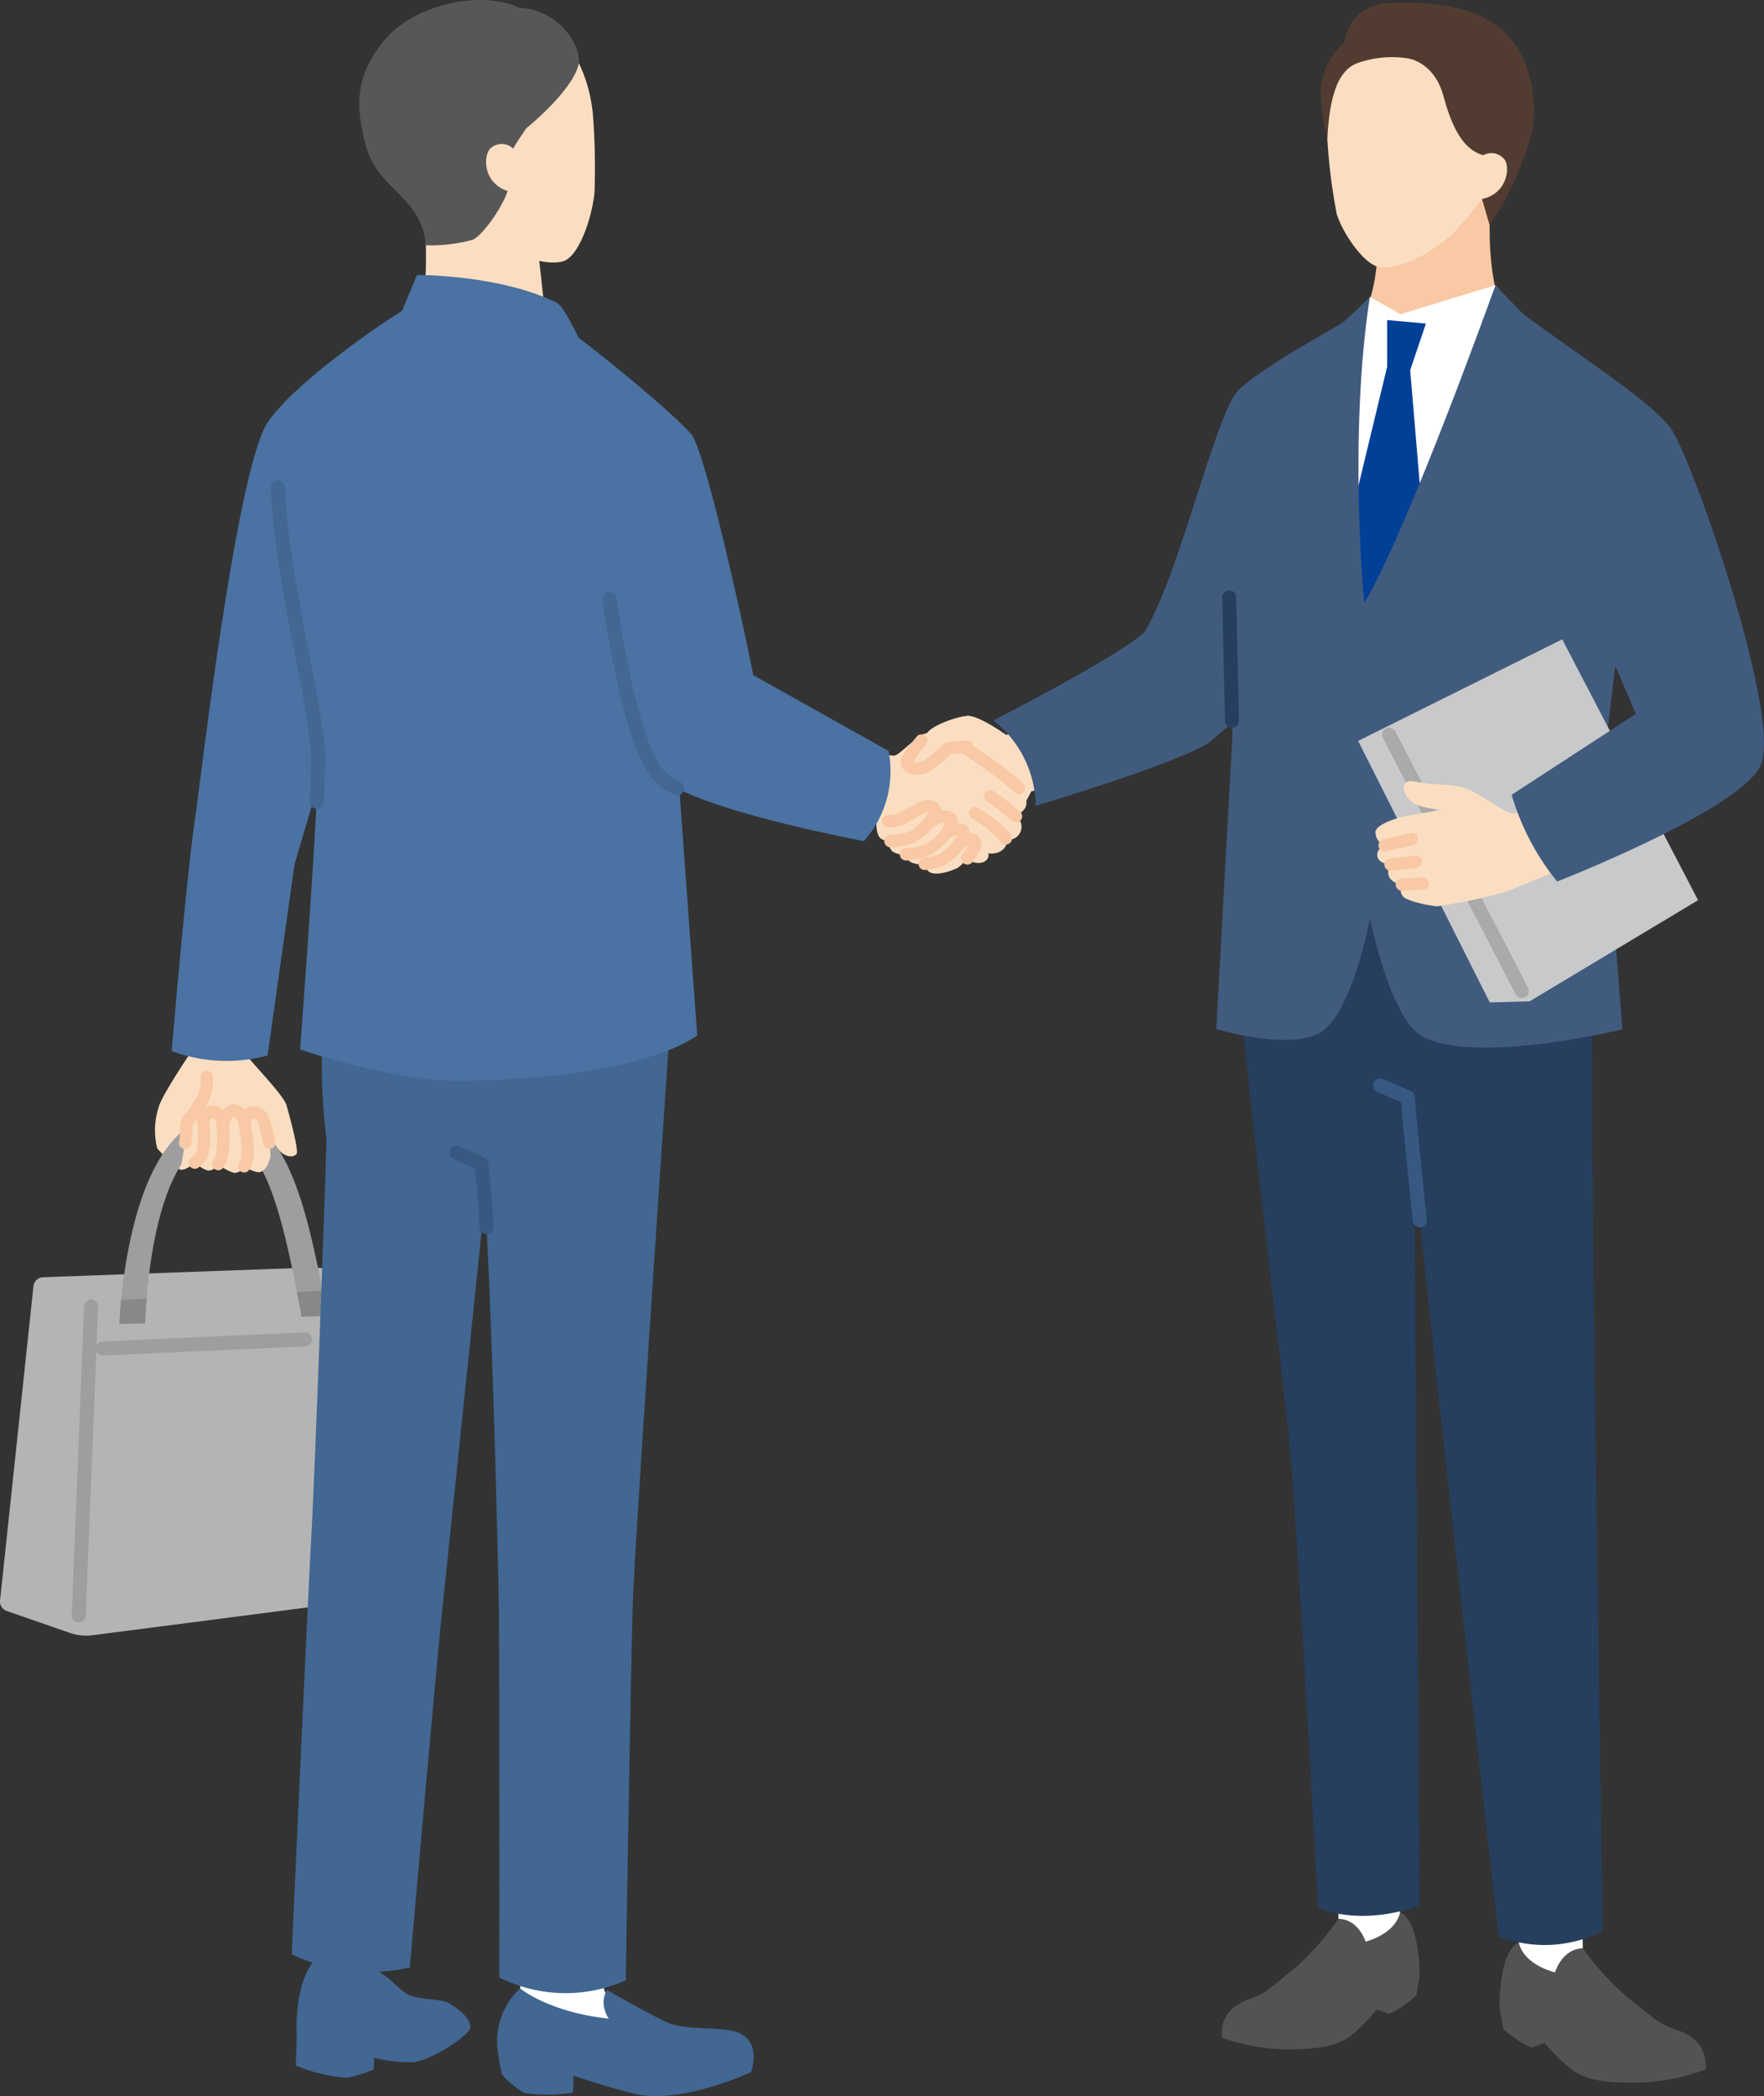 <svg id="グループ_742996" data-name="グループ 742996" xmlns="http://www.w3.org/2000/svg" xmlns:xlink="http://www.w3.org/1999/xlink" width="188.537" height="224" viewBox="0 0 188.537 224">
  <rect x="0" y="0" width="188.537" height="224" fill="#333333" stroke="none"/>
  <defs>
    <clipPath id="clip-path">
      <rect id="長方形_38762" data-name="長方形 38762" width="188.537" height="224" fill="none"/>
    </clipPath>
  </defs>
  <g id="グループ_742995" data-name="グループ 742995" clip-path="url(#clip-path)">
    <path id="パス_129767" data-name="パス 129767" d="M323.5,239.17l-5.626,3.157s-2.937-2.1-4.127-2.042c-1.113.058-3.746,1-4.318,1.818-.654.942-2.221,2.574-2.183,3.159.042.657,1.385.888,2.166.36.3-.2.609-.439.9-.675l-3.159,4.5,6.45,6.571a40.286,40.286,0,0,1,4.14-3.552,10.564,10.564,0,0,0,2.234-3.055c.339-.607.565-1.059.565-1.059l8.184-2.311Z" transform="translate(-210.325 -163.775)" fill="#fbdec1"/>
    <path id="パス_129768" data-name="パス 129768" d="M297.41,253.868a43.573,43.573,0,0,0-3.551-2.754c-1.449-1.051-3.082-2.012-3.082-2.012L290.2,247.8a7.46,7.46,0,0,0-3.051.334c-1.116.629-2.609,2.255-3.094,2.292s-6.756-1.12-6.756-1.12l-2.039,6.491s7.768,2.24,8.384,2.349,1.449,1.377,3.442,1.92,2.675.522,4.051.993c1.968,1.571,3.221.59,2.978-.2,1.327.192,2.142-.729,1.943-1.451a1.4,1.4,0,0,0,1.5-1.918,2.534,2.534,0,0,0-.482-.58,3.732,3.732,0,0,0,.917-.8c.435-.58.109-1.594-.58-2.247" transform="translate(-188.485 -169.676)" fill="#fbdec1"/>
    <path id="パス_129769" data-name="パス 129769" d="M332.528,277.583a.66.66,0,0,1-.59-.364,14.829,14.829,0,0,0-3.04-2.428.659.659,0,1,1,.724-1.1c.708.465,3.052,2.053,3.495,2.94a.658.658,0,0,1-.3.884.648.648,0,0,1-.293.07" transform="translate(-225.014 -187.338)" fill="#f8c9a4"/>
    <path id="パス_129770" data-name="パス 129770" d="M331.417,257a.657.657,0,0,1-.453-.181,43.806,43.806,0,0,0-3.484-2.7c-.8-.582-1.667-1.138-2.251-1.5a.659.659,0,1,1,.7-1.118c.6.375,1.495.949,2.327,1.553a44.39,44.39,0,0,1,3.618,2.809.659.659,0,0,1-.453,1.137" transform="translate(-222.492 -172.151)" fill="#f8c9a4"/>
    <path id="パス_129771" data-name="パス 129771" d="M307.428,276.843a1.469,1.469,0,0,0-1.275.3c-.066.045-.127.1-.191.15a5.751,5.751,0,0,0,.377-.533c.168-.28.277-.718-.1-.944a1.643,1.643,0,0,0-1.448.208c-.115.064-.225.142-.336.217A7.185,7.185,0,0,0,305,275.5c.183-.3.3-.779-.112-1.025a1.784,1.784,0,0,0-1.571.226,5.8,5.8,0,0,0-.733.5,7.39,7.39,0,0,0,.672-.894c.169-.281.277-.718-.1-.944a1.644,1.644,0,0,0-1.448.208c-.646.358-1.246.677-1.763.976a3.533,3.533,0,0,1-1.58.329l-1.188-.608s-.267,1.876.394,2.438a1.474,1.474,0,0,0,.81.282,1.738,1.738,0,0,0,.451,1.112,2.159,2.159,0,0,0,1.455.317,1.324,1.324,0,0,0,.37.747,2.3,2.3,0,0,0,1.632.271,1.417,1.417,0,0,0,.456.85c.712.5,2.451-.1,3.078-.425a6.265,6.265,0,0,0,1.789-2.18c.125-.264.183-.664-.177-.835" transform="translate(-203.455 -187.122)" fill="#fbdec1"/>
    <path id="パス_129772" data-name="パス 129772" d="M337.054,271.316a.657.657,0,0,1-.459-.186,25.73,25.73,0,0,0-2.664-2.063.659.659,0,1,1,.738-1.092,26.483,26.483,0,0,1,2.843,2.209.659.659,0,0,1-.459,1.132" transform="translate(-228.465 -183.422)" fill="#f8c9a4"/>
    <path id="パス_129773" data-name="パス 129773" d="M318.078,244.746s-2.937-2.1-4.127-2.042c-1.113.058-3.746,1-4.318,1.818-.654.941-2.221,2.573-2.183,3.159.042.657,1.384.888,2.166.361a19.561,19.561,0,0,0,2.29-1.912l1.959-.149Z" transform="translate(-210.53 -166.194)" fill="#fbdec1"/>
    <path id="パス_129774" data-name="パス 129774" d="M307.151,253.268a2.347,2.347,0,0,1-1.025-.223,1.268,1.268,0,0,1-.764-1.047c-.04-.625.547-1.382,1.509-2.564l.2-.243a.659.659,0,0,1,1.025.829l-.2.246a12.222,12.222,0,0,0-1.18,1.6,1.286,1.286,0,0,0,1.1-.1,19,19,0,0,0,2.2-1.836.658.658,0,0,1,.412-.187l1.96-.149a.648.648,0,0,1,.706.607.659.659,0,0,1-.607.707l-1.723.131a19.152,19.152,0,0,1-2.208,1.819,2.545,2.545,0,0,1-1.4.405" transform="translate(-209.1 -170.47)" fill="#f8c9a4"/>
    <path id="パス_129775" data-name="パス 129775" d="M299.968,276.234h-.088a.659.659,0,0,1-.646-.672.649.649,0,0,1,.672-.645,6.522,6.522,0,0,0,2.138-.414,6.637,6.637,0,0,0,1.909-1.966c.009-.016.018-.031.025-.045a1.725,1.725,0,0,0-.693.225l-.662.364c-.391.214-.758.414-1.09.606a4.127,4.127,0,0,1-1.929.418.659.659,0,0,1,.04-1.317,2.763,2.763,0,0,0,1.23-.241c.34-.2.715-.4,1.116-.621l.656-.361a2.247,2.247,0,0,1,2.1-.2,1.151,1.151,0,0,1,.544.716,1.536,1.536,0,0,1-.212,1.134,7.668,7.668,0,0,1-2.546,2.509,7.86,7.86,0,0,1-2.569.51" transform="translate(-204.721 -185.691)" fill="#f8c9a4"/>
    <path id="パス_129776" data-name="パス 129776" d="M312.069,284.005a.659.659,0,0,1-.067-1.314,6.844,6.844,0,0,0,1.65-.392,6.634,6.634,0,0,0,1.909-1.966c.009-.016.018-.031.025-.045a1.734,1.734,0,0,0-.693.225.659.659,0,1,1-.637-1.153,2.242,2.242,0,0,1,2.1-.2,1.145,1.145,0,0,1,.543.716,1.531,1.531,0,0,1-.212,1.134,7.662,7.662,0,0,1-2.546,2.509,8.2,8.2,0,0,1-2.008.48c-.023,0-.046,0-.068,0" transform="translate(-213.242 -191.031)" fill="#f8c9a4"/>
    <path id="パス_129777" data-name="パス 129777" d="M325.041,285.73a.659.659,0,0,1-.52-1.062,7.3,7.3,0,0,0,.646-.981,1.634,1.634,0,0,0-.448.22.659.659,0,0,1-.743-1.088,2.07,2.07,0,0,1,1.929-.355,1.111,1.111,0,0,1,.644.915,1.55,1.55,0,0,1-.154.8,8.109,8.109,0,0,1-.832,1.3.657.657,0,0,1-.522.256" transform="translate(-221.65 -193.338)" fill="#f8c9a4"/>
    <path id="パス_129778" data-name="パス 129778" d="M305.721,280.042a.659.659,0,0,1-.03-1.317,4.449,4.449,0,0,0,4.183-2.605.582.582,0,0,0,.06-.13,1.683,1.683,0,0,0-.859.247.659.659,0,0,1-.639-1.153,2.38,2.38,0,0,1,2.227-.216,1.191,1.191,0,0,1,.564.743A1.605,1.605,0,0,1,311,276.8a8.244,8.244,0,0,1-2.734,2.7,8.641,8.641,0,0,1-2.516.543h-.031" transform="translate(-208.896 -188.084)" fill="#f8c9a4"/>
    <path id="パス_129779" data-name="パス 129779" d="M4.605,430.726l28.479-1.03q.23-.008.46,0l3.655.182a1.072,1.072,0,0,1,1.018,1.037l1.042,33.289a1.072,1.072,0,0,1-.934,1.1L9.9,468.98a5.36,5.36,0,0,1-2.447-.253l-6.735-2.34a1.072,1.072,0,0,1-.714-1.126l3.571-33.578a1.072,1.072,0,0,1,1.027-.958" transform="translate(0 -294.237)" fill="#b4b4b5"/>
    <path id="パス_129780" data-name="パス 129780" d="M52.919,351.523c.363-1.258,3.178-5.44,3.178-5.44l1.54-5.448,5.667,1s-1.518,3.705-1.052,4.322c.938,1.241,3.58,3.874,4.283,5.277,0,0,1.291,4.494,1.141,5.246-.085.423-1.46.823-2.482-1.166-.4-.772-1.367-2.374-1.367-2.374l-6.076,2.488a3.336,3.336,0,0,1-.2,1.163c-.314.632-1.681,1.779-2.31,1.642s-2.49-2.264-2.49-2.264a8,8,0,0,1,.172-4.446" transform="translate(-35.949 -233.255)" fill="#fbdec1"/>
    <path id="パス_129781" data-name="パス 129781" d="M59.977,399.479c-1.4-7.316-3.074-16.494-6.8-18.807a2.827,2.827,0,0,0-1.869-.393c-5.921.558-7.743,12.239-8.069,19.914l-2.738.055c.095-2.23,1.176-20.864,10.334-22.274a6.048,6.048,0,0,1,3.919.74c4.64,2.911,6.337,12.1,7.977,20.691Z" transform="translate(-27.735 -258.776)" fill="#9e9e9f"/>
    <path id="パス_129782" data-name="パス 129782" d="M64.562,367.994a.659.659,0,0,1-.528-1.052,10.376,10.376,0,0,0,.847-1.321,3.393,3.393,0,0,0,.308-1.907A.659.659,0,1,1,66.5,363.6a4.678,4.678,0,0,1-.46,2.642,11.674,11.674,0,0,1-.952,1.486.658.658,0,0,1-.529.265" transform="translate(-43.759 -248.567)" fill="#f8c9a4"/>
    <path id="パス_129783" data-name="パス 129783" d="M25.069,475.022h-.03a.749.749,0,0,1-.718-.778l1.315-33.009a.749.749,0,1,1,1.5.06L25.817,474.3a.749.749,0,0,1-.747.719" transform="translate(-16.653 -301.648)" fill="#9e9e9f"/>
    <path id="パス_129784" data-name="パス 129784" d="M33.281,454.126a.749.749,0,0,1-.033-1.5l21.6-.974a.748.748,0,1,1,.067,1.5l-21.6.974h-.034" transform="translate(-22.278 -309.276)" fill="#9e9e9f"/>
    <path id="パス_129785" data-name="パス 129785" d="M61.184,382.72l.5-2.842a7.113,7.113,0,0,0,.1-1.663,1.694,1.694,0,0,1,1.352-1.576c.328-.009.441.466.479.826.64-1.415,1.686-.975,1.954-.131a4.32,4.32,0,0,1,.133.745l.038-.121c.418-2.1,1.713-1.763,2.089-.852a4.623,4.623,0,0,1,.193.686c.387-1.627,1.535-1.36,1.94-.547.359.719,1.029,3.522.785,4.3s-.577,1.5-1.316,1.459a4.023,4.023,0,0,1-1.448-.635,1.11,1.11,0,0,1-1.1.7,4.859,4.859,0,0,1-1.666-.933c-.3.459-.679.779-1.2.665a3.916,3.916,0,0,1-1.3-.823c-.52.45-1.154.826-1.529.744" transform="translate(-41.896 -257.74)" fill="#fbdec1"/>
    <path id="パス_129786" data-name="パス 129786" d="M69.261,381.694a.659.659,0,0,1-.549-1.023,4.724,4.724,0,0,0,.281-.5,9.96,9.96,0,0,0-.006-3.735.451.451,0,0,0-.282-.33c-.079,0-.227.11-.375.383a.659.659,0,1,1-1.158-.628,1.6,1.6,0,0,1,3.07.177,10.23,10.23,0,0,1-.069,4.718,5.916,5.916,0,0,1-.363.645.658.658,0,0,1-.55.3" transform="translate(-45.943 -256.641)" fill="#f8c9a4"/>
    <path id="パス_129787" data-name="パス 129787" d="M76.449,381.6a.659.659,0,0,1-.57-.989,4.292,4.292,0,0,0,.266-.574,12.171,12.171,0,0,0-.463-4.106c-.086-.209-.244-.318-.317-.3s-.355.215-.517,1.034a.659.659,0,1,1-1.292-.257c.34-1.707,1.2-2.041,1.681-2.088a1.68,1.68,0,0,1,1.663,1.113c.326.791.862,4.1.47,5.092a5.525,5.525,0,0,1-.351.75.659.659,0,0,1-.571.329" transform="translate(-50.36 -256.309)" fill="#f8c9a4"/>
    <path id="パス_129788" data-name="パス 129788" d="M84.175,379.54a.66.66,0,0,1-.649-.549c-.075-.442-.184-.937-.306-1.395a6.58,6.58,0,0,0-.346-1.045c-.1-.193-.245-.293-.332-.281s-.233.163-.349.562a.659.659,0,0,1-1.266-.364c.366-1.273,1.168-1.48,1.495-1.51a1.709,1.709,0,0,1,1.631,1.006,8.161,8.161,0,0,1,.439,1.292c.132.495.25,1.033.332,1.513a.659.659,0,0,1-.539.76.63.63,0,0,1-.111.009" transform="translate(-55.399 -256.754)" fill="#f8c9a4"/>
    <path id="パス_129789" data-name="パス 129789" d="M62.37,381.739a.659.659,0,0,1-.431-1.157,2.822,2.822,0,0,0,.619-.695,8.606,8.606,0,0,0,.076-2.851.621.621,0,0,1,0-.087,2.555,2.555,0,0,0-.034-.449c-.237.165-.525.5-.5.758a7.739,7.739,0,0,1-.11,1.845.659.659,0,0,1-1.295-.245,6.463,6.463,0,0,0,.092-1.482,2.04,2.04,0,0,1,.572-1.519,2.171,2.171,0,0,1,1.419-.774.959.959,0,0,1,.713.287,2.323,2.323,0,0,1,.463,1.567,9.262,9.262,0,0,1-.21,3.534,4.172,4.172,0,0,1-.938,1.107.659.659,0,0,1-.431.16" transform="translate(-41.551 -256.842)" fill="#f8c9a4"/>
    <path id="パス_129790" data-name="パス 129790" d="M40.5,442.946l2.738-.055c.036-.835.09-1.719.164-2.629l-2.717.12c-.119,1.245-.169,2.166-.185,2.563" transform="translate(-27.735 -301.476)" fill="#888"/>
    <path id="パス_129791" data-name="パス 129791" d="M100.677,437.74c.174.892.341,1.773.5,2.628l2.756-.077c-.169-.887-.34-1.781-.514-2.673Z" transform="translate(-68.94 -299.664)" fill="#888"/>
    <path id="パス_129792" data-name="パス 129792" d="M104.136,660.5a25.483,25.483,0,0,1,5.258,2.618c2.03,1.466,2.241,2.313,3.792,2.605,1.641.31,2.772.206,3.523.667s2.292,1.517,2.211,2.578c-.061.809-4.346,3.661-6.262,3.7a16.058,16.058,0,0,1-4-.477l-.067,1.257a14.724,14.724,0,0,1-2.851.878,17.582,17.582,0,0,1-5.473-1.313l.112-2.951s-.625-8.178,3.76-9.565" transform="translate(-68.658 -452.288)" fill="#416792"/>
    <path id="パス_129793" data-name="パス 129793" d="M176.333,651.618c.136-2.55.55-10.327.55-10.327l8.556.119s-1.181,7.766.033,10.773a10.378,10.378,0,0,0,2.032,2.868l-1.9,1.894-9.281-3.26Z" transform="translate(-120.737 -439.132)" fill="#fff"/>
    <path id="パス_129794" data-name="パス 129794" d="M193.62,678.586c-1.822-.407-5.143-.1-6.9-.873-1.891-.835-6.506-3.5-6.506-3.5a2.755,2.755,0,0,0-.371,1.414,3.487,3.487,0,0,0,.551,1.65c-6.415-.684-9.467-3.229-9.467-3.229a7.68,7.68,0,0,0-2.348,6.984c.12.944.343,1.872.374,2.166a9.028,9.028,0,0,0,2.452,2.033,17.955,17.955,0,0,0,5.179-.046l.043-1.8c2.157.7,4.979,1.584,6.772,1.973,4.861,1.054,12.2-2.356,12.2-2.356s1.406-3.661-1.986-4.42" transform="translate(-115.336 -461.563)" fill="#416792"/>
    <path id="パス_129795" data-name="パス 129795" d="M120.071,347.455s-4.538,43.868-5.053,48.642c-.635,5.878-3.5,38.521-3.5,38.521a19.3,19.3,0,0,1-12.622-1.405s1.644-36.409,2.117-45.092c.441-8.076,1.531-38.714,1.6-42.077a62.282,62.282,0,0,1,.395-18.376l18.917.3Z" transform="translate(-67.718 -224.374)" fill="#416792"/>
    <path id="パス_129796" data-name="パス 129796" d="M173.041,331.44s-3.874,56.98-4.045,62.587c-.254,8.367-.755,40.555-.755,40.555a15.767,15.767,0,0,1-13.515-.3s.034-31.6-.061-39.7c-.06-5.056-1.035-44.048-1.907-47.272l-2.6-1.169-2.14-19.883,24.2-.654Z" transform="translate(-101.354 -222.967)" fill="#416792"/>
    <path id="パス_129797" data-name="パス 129797" d="M156.371,397.821a.749.749,0,0,1-.747-.707c-.219-3.989-.392-5.622-.5-6.287l-2.254-1.012a.749.749,0,1,1,.613-1.366l2.6,1.169a.748.748,0,0,1,.416.488c.126.467.328,1.693.616,6.926a.748.748,0,0,1-.706.789h-.042" transform="translate(-104.377 -265.95)" fill="#375981"/>
    <path id="パス_129798" data-name="パス 129798" d="M142.468,66.432s.506,7.593-.762,11.672l9.129,2.375,4.5-3.843s-.716-6.554-1.251-11.323l-5.748-2.93Z" transform="translate(-97.035 -42.718)" fill="#fbdec1"/>
    <path id="パス_129799" data-name="パス 129799" d="M141.334,29.023c1.215,1.2,4.647,2.254,6.265,1.667,1.686-.612,3.039-4.827,3.266-7.335a73.575,73.575,0,0,0-.192-8.564c-.146-1.067-1.089-11.169-11.179-10.677-10.375.506-12.438,6.921-11.889,11.309.419,3.351,3.369,8.079,11.193,9.594a18.879,18.879,0,0,0,2.536,4.007" transform="translate(-87.324 -2.805)" fill="#fbdec1"/>
    <path id="パス_129800" data-name="パス 129800" d="M139.006.847c-4.341-2.008-11.235-.251-14.261,3.18-3.357,3.806-3.373,7.175-2.277,11.364,1.315,5.029,5.975,5.469,6.475,10.821a16.936,16.936,0,0,0,5-.59c.941-.382,3.084-3.262,3.758-5.266l.565-4.471c.264-.523,1.409-2.18,1.409-2.18s4.672-3.762,5.53-6.614c.609-2.024-2.059-6.085-6.2-6.243" transform="translate(-83.418 0)" fill="#575757"/>
    <path id="パス_129801" data-name="パス 129801" d="M167.351,53.849c-2.876-.763-2.894-3.791-2.093-4.614a1.768,1.768,0,0,1,2.441.014l.916.562-.638,4.233Z" transform="translate(-112.852 -33.363)" fill="#fbdec1"/>
    <path id="パス_129802" data-name="パス 129802" d="M76.693,152.626l-1.44,25.059-3.915,13.262-2.873,20.406a16.885,16.885,0,0,1-10.25-.473s1.527-18.31,2.525-25.075c.625-4.232,4.262-35.981,7.586-41.872Z" transform="translate(-39.863 -98.561)" fill="#4a72a2"/>
    <path id="パス_129803" data-name="パス 129803" d="M135.754,110.3c-1.565-1.968-9.471-8.455-12.039-10.328-.774-1.405-1.656-3.423-2.43-3.806-6.061-3-14.9-2.948-14.9-2.948l-1.58,3.839C101.939,98.8,92.76,105.2,90.291,109.209l1.248,6.721c.166,8.345,4.149,24.146,4.3,28.246s-1.936,31.819-1.936,31.819,9.939,3.394,17.191,3.331c19.561-.169,25.251-4.846,25.251-4.846l-1.965-27.143Z" transform="translate(-61.828 -63.835)" fill="#4a72a2"/>
    <path id="パス_129804" data-name="パス 129804" d="M206.711,164.969s2,15.388,5.309,18.9,21.873,6.954,21.873,6.954a11.3,11.3,0,0,0,2.628-9.626l-14.459-8.108c-1.733-8.633-5.27-24.022-6.588-25.681Z" transform="translate(-141.548 -100.942)" fill="#4a72a2"/>
    <path id="パス_129805" data-name="パス 129805" d="M96.76,197.952h-.039a.749.749,0,0,1-.71-.786c.139-2.708.194-4.48.165-5.265a90.079,90.079,0,0,0-1.515-9.177c-1.2-6.24-2.686-14.006-2.787-19.082a.749.749,0,0,1,.734-.763.741.741,0,0,1,.763.734c.1,4.949,1.575,12.645,2.761,18.83a87.472,87.472,0,0,1,1.541,9.4c.031.841-.023,2.606-.166,5.4a.749.749,0,0,1-.747.71" transform="translate(-62.912 -111.532)" fill="#416792"/>
    <path id="パス_129806" data-name="パス 129806" d="M212.282,222.442a.742.742,0,0,1-.346-.085,7.862,7.862,0,0,1-2.089-1.458c-3.438-3.65-5.423-18.682-5.507-19.32a.749.749,0,0,1,1.485-.193c.547,4.214,2.532,15.749,5.111,18.486a6.572,6.572,0,0,0,1.692,1.158.749.749,0,0,1-.347,1.413" transform="translate(-139.92 -137.454)" fill="#416792"/>
    <path id="パス_129807" data-name="パス 129807" d="M453.775,639.15V633.94h6.831l-.246,4.492.1,3.964-4.755,1.567Z" transform="translate(-310.728 -434.098)" fill="#fff"/>
    <path id="パス_129808" data-name="パス 129808" d="M433.268,648.19s-.185,2.123-3.676,3.156c0,0-.741-2.41-2.909-2.439a28.88,28.88,0,0,1-4.734,5.337c-2.248,1.721-2.724,2.525-4.787,3.242s-3.094,2.095-2.935,4.132a22.1,22.1,0,0,0,6.665,1.234c3.4.015,5.331-.255,6.929-1.291a16.6,16.6,0,0,0,2.954-2.983l1.3.487a10.049,10.049,0,0,0,2.936-1.98l.344-2.009s.132-5.824-2.089-6.886" transform="translate(-283.636 -443.856)" fill="#545252"/>
    <path id="パス_129809" data-name="パス 129809" d="M521.07,648.7l-.094-5.4-7.081.123.336,4.652-.032,4.11,4.957,1.539Z" transform="translate(-351.896 -440.511)" fill="#fff"/>
    <path id="パス_129810" data-name="パス 129810" d="M510.509,658.45s.23,2.2,3.867,3.206c0,0,.724-2.512,2.972-2.58a29.96,29.96,0,0,0,5,5.447c2.361,1.744,2.869,2.568,5.02,3.275s3.245,2.115,3.117,4.23a22.909,22.909,0,0,1-6.886,1.4c-3.529.076-5.531-.168-7.205-1.214a17.171,17.171,0,0,1-3.116-3.039l-1.343.528a10.417,10.417,0,0,1-3.078-2l-.393-2.076s-.242-6.035,2.042-7.176" transform="translate(-348.174 -450.882)" fill="#545252"/>
    <path id="パス_129811" data-name="パス 129811" d="M439.63,357.62l.331,44.348c-6.515,2.324-10.848.261-10.848.261s-1.463-27.676-2.693-45.324c-.593-8.507-4-34.561-5.49-50.383l.871-16.1,14.489-.771,3.113,34.424Z" transform="translate(-288.237 -198.341)" fill="#263f5f"/>
    <path id="パス_129812" data-name="パス 129812" d="M486.719,403.259a13.532,13.532,0,0,1-11.119.581s-8.837-78.024-9.724-89.646l-2.954-1.282-2.308-24.4,22.327-.937,2.646,14.692c-.3,13.4,1.131,100.994,1.131,100.994" transform="translate(-315.411 -196.918)" fill="#263f5f"/>
    <path id="パス_129813" data-name="パス 129813" d="M473.43,81.264c-5.958-.262-4.608-14.845-4.608-14.845l-12.085,4.272s.423,10.506-4.78,10.506l7.721,6.351Z" transform="translate(-309.482 -45.481)" fill="#f8c9a4"/>
    <path id="パス_129814" data-name="パス 129814" d="M463.292,28.422c-1.629,1.612-5.414,3.98-7.847,3.639-1.678-.235-3.97-3.65-4.595-5.661a61.449,61.449,0,0,1-1.031-8.454c-.066-1.066-1.09-11.07,8.338-12.6,9.694-1.571,12.011,5.751,12.183,8.931.163,3-.643,6.486-4.916,11.7a25.707,25.707,0,0,1-2.133,2.447" transform="translate(-307.976 -3.513)" fill="#fbdec1"/>
    <path id="パス_129815" data-name="パス 129815" d="M465.546,2.723C463.54,1.295,458.5.632,454.667.977a4.655,4.655,0,0,0-4.331,4.112,7.371,7.371,0,0,0-2.562,5.351,23.592,23.592,0,0,0,.716,4.969c.207-4.108.972-7.289,3.285-8.086a11.115,11.115,0,0,1,5.251-.484s2.858.279,3.878,4.068c1.343,4.984,3.009,6.028,4.646,6.4l-.536,4.559.811,2.8a34.14,34.14,0,0,0,4.211-8.8c1.649-5.44-.713-11.391-4.491-13.142" transform="translate(-306.617 -0.607)" fill="#523c31"/>
    <path id="パス_129816" data-name="パス 129816" d="M499.818,56.827c2.981-.31,3.472-3.321,2.8-4.265a1.781,1.781,0,0,0-2.431-.368l-1,.416-.025,4.313Z" transform="translate(-341.809 -35.509)" fill="#fbdec1"/>
    <path id="パス_129817" data-name="パス 129817" d="M471.875,100.388l-3-3.738-10.148,3.113-3.281-1.857-2.123,2.832L451.3,132l15.043.591Z" transform="translate(-309.034 -66.182)" fill="#fff"/>
    <path id="パス_129818" data-name="パス 129818" d="M460.412,113.489v-4.98l4.144.37-1.681,4.98,1.681,20-6.422,7.256-2.278-8.727Z" transform="translate(-312.153 -74.303)" fill="#004097"/>
    <path id="パス_129819" data-name="パス 129819" d="M363.8,166.276c-1.018,1.013-3.72,3.359-4.046,3.566-3.58,2.282-18.445,6.707-18.445,6.707a11.719,11.719,0,0,0-4.521-9.124s13.187-6.732,16.109-9.391c3.8-6.068,7.548-23.314,10.138-25.964l4.919,17.844Z" transform="translate(-230.62 -90.437)" fill="#405b7e"/>
    <path id="パス_129820" data-name="パス 129820" d="M461.037,112.086c-1.922-2.866-9.69-7.74-15.917-12.4-1.449-1.473-2.9-3.033-2.9-3.033s-9.373,26.209-14.036,33.976c0,0-1.714-17.7.607-32.72,0,0-1.454,1.5-2.964,2.8-2.29,1.353-8.53,4.755-11.028,7.107l-1.039,22.205.338,14.836-1.718,31.29s7.19,2.21,10.819.543,5.616-12.351,5.616-12.351,2.13,10.8,5.646,12.631c5.8,3.019,21.327-.792,21.327-.792l-2.152-27.237,1.954-16.355Z" transform="translate(-282.381 -66.182)" fill="#405b7e"/>
    <path id="パス_129821" data-name="パス 129821" d="M470.543,381.484a.748.748,0,0,1-.743-.671c-.657-6.288-1.067-10.454-1.25-12.7l-2.542-1.1a.749.749,0,1,1,.6-1.373l2.954,1.282a.748.748,0,0,1,.448.63c.158,2.068.589,6.477,1.282,13.106a.749.749,0,0,1-.667.822.732.732,0,0,1-.079,0" transform="translate(-318.796 -250.334)" fill="#375981"/>
    <path id="パス_129822" data-name="パス 129822" d="M482.285,216.728,460.47,227.579l14.069,27.948,4.264-.117,18-10.808Z" transform="translate(-315.313 -148.407)" fill="#c8c9ca"/>
    <path id="パス_129823" data-name="パス 129823" d="M483.52,275.528a.75.75,0,0,1-.666-.4l-14.2-27.415a.749.749,0,0,1,1.33-.689l14.2,27.415a.749.749,0,0,1-.665,1.094" transform="translate(-320.857 -168.873)" fill="#a9aaaa"/>
    <path id="パス_129824" data-name="パス 129824" d="M488.447,265.516s-6.637,3.016-7.67,2.678-3.716-2.418-5.1-2.77-3.2-.2-5.127-.618-1.223,2.045.4,2.555a7.607,7.607,0,0,0,2.645.424s-3.159.577-3.91.7-3.311.863-3.336,1.739a1.5,1.5,0,0,0,.976,1.407s-.936.388-.767,1.191,1.41.875,1.41.875a1.32,1.32,0,0,0-.1,1.415,1.877,1.877,0,0,0,1.317.722,1.131,1.131,0,0,0,.126,1.275c.527.543,3.024,1.012,3.645,1.035a58.2,58.2,0,0,0,7.152-1.495c1.395-.456,11.6-4.856,11.6-4.856Z" transform="translate(-319.34 -181.296)" fill="#fbdec1"/>
    <path id="パス_129825" data-name="パス 129825" d="M468.018,284.315a.659.659,0,0,1-.148-1.3l2.922-.675a.659.659,0,1,1,.3,1.284l-2.923.675a.664.664,0,0,1-.148.017" transform="translate(-320.03 -193.324)" fill="#f8c9a4"/>
    <path id="パス_129826" data-name="パス 129826" d="M470.057,291.66a.659.659,0,0,1-.075-1.314l2.672-.31a.659.659,0,1,1,.152,1.309l-2.672.31a.713.713,0,0,1-.077,0" transform="translate(-321.427 -198.603)" fill="#f8c9a4"/>
    <path id="パス_129827" data-name="パス 129827" d="M473.9,298.861a.659.659,0,0,1-.033-1.317l2.262-.116a.659.659,0,0,1,.068,1.316l-2.262.116H473.9" transform="translate(-324.061 -203.667)" fill="#f8c9a4"/>
    <path id="パス_129828" data-name="パス 129828" d="M520.213,162.956,525.8,176l-13.272,8.647a26.587,26.587,0,0,0,4.861,9.264s20-7.8,21.809-12.562c2.043-5.368-7.056-31.848-9.584-35.739l-9.01,9.166Z" transform="translate(-350.963 -99.711)" fill="#405b7e"/>
    <path id="パス_129829" data-name="パス 129829" d="M415.429,214.817a.748.748,0,0,1-.748-.732l-.3-13.186a.749.749,0,0,1,.732-.765.736.736,0,0,1,.766.731l.3,13.186a.749.749,0,0,1-.732.765h-.018" transform="translate(-283.752 -137.043)" fill="#263f5f"/>
  </g>
</svg>
